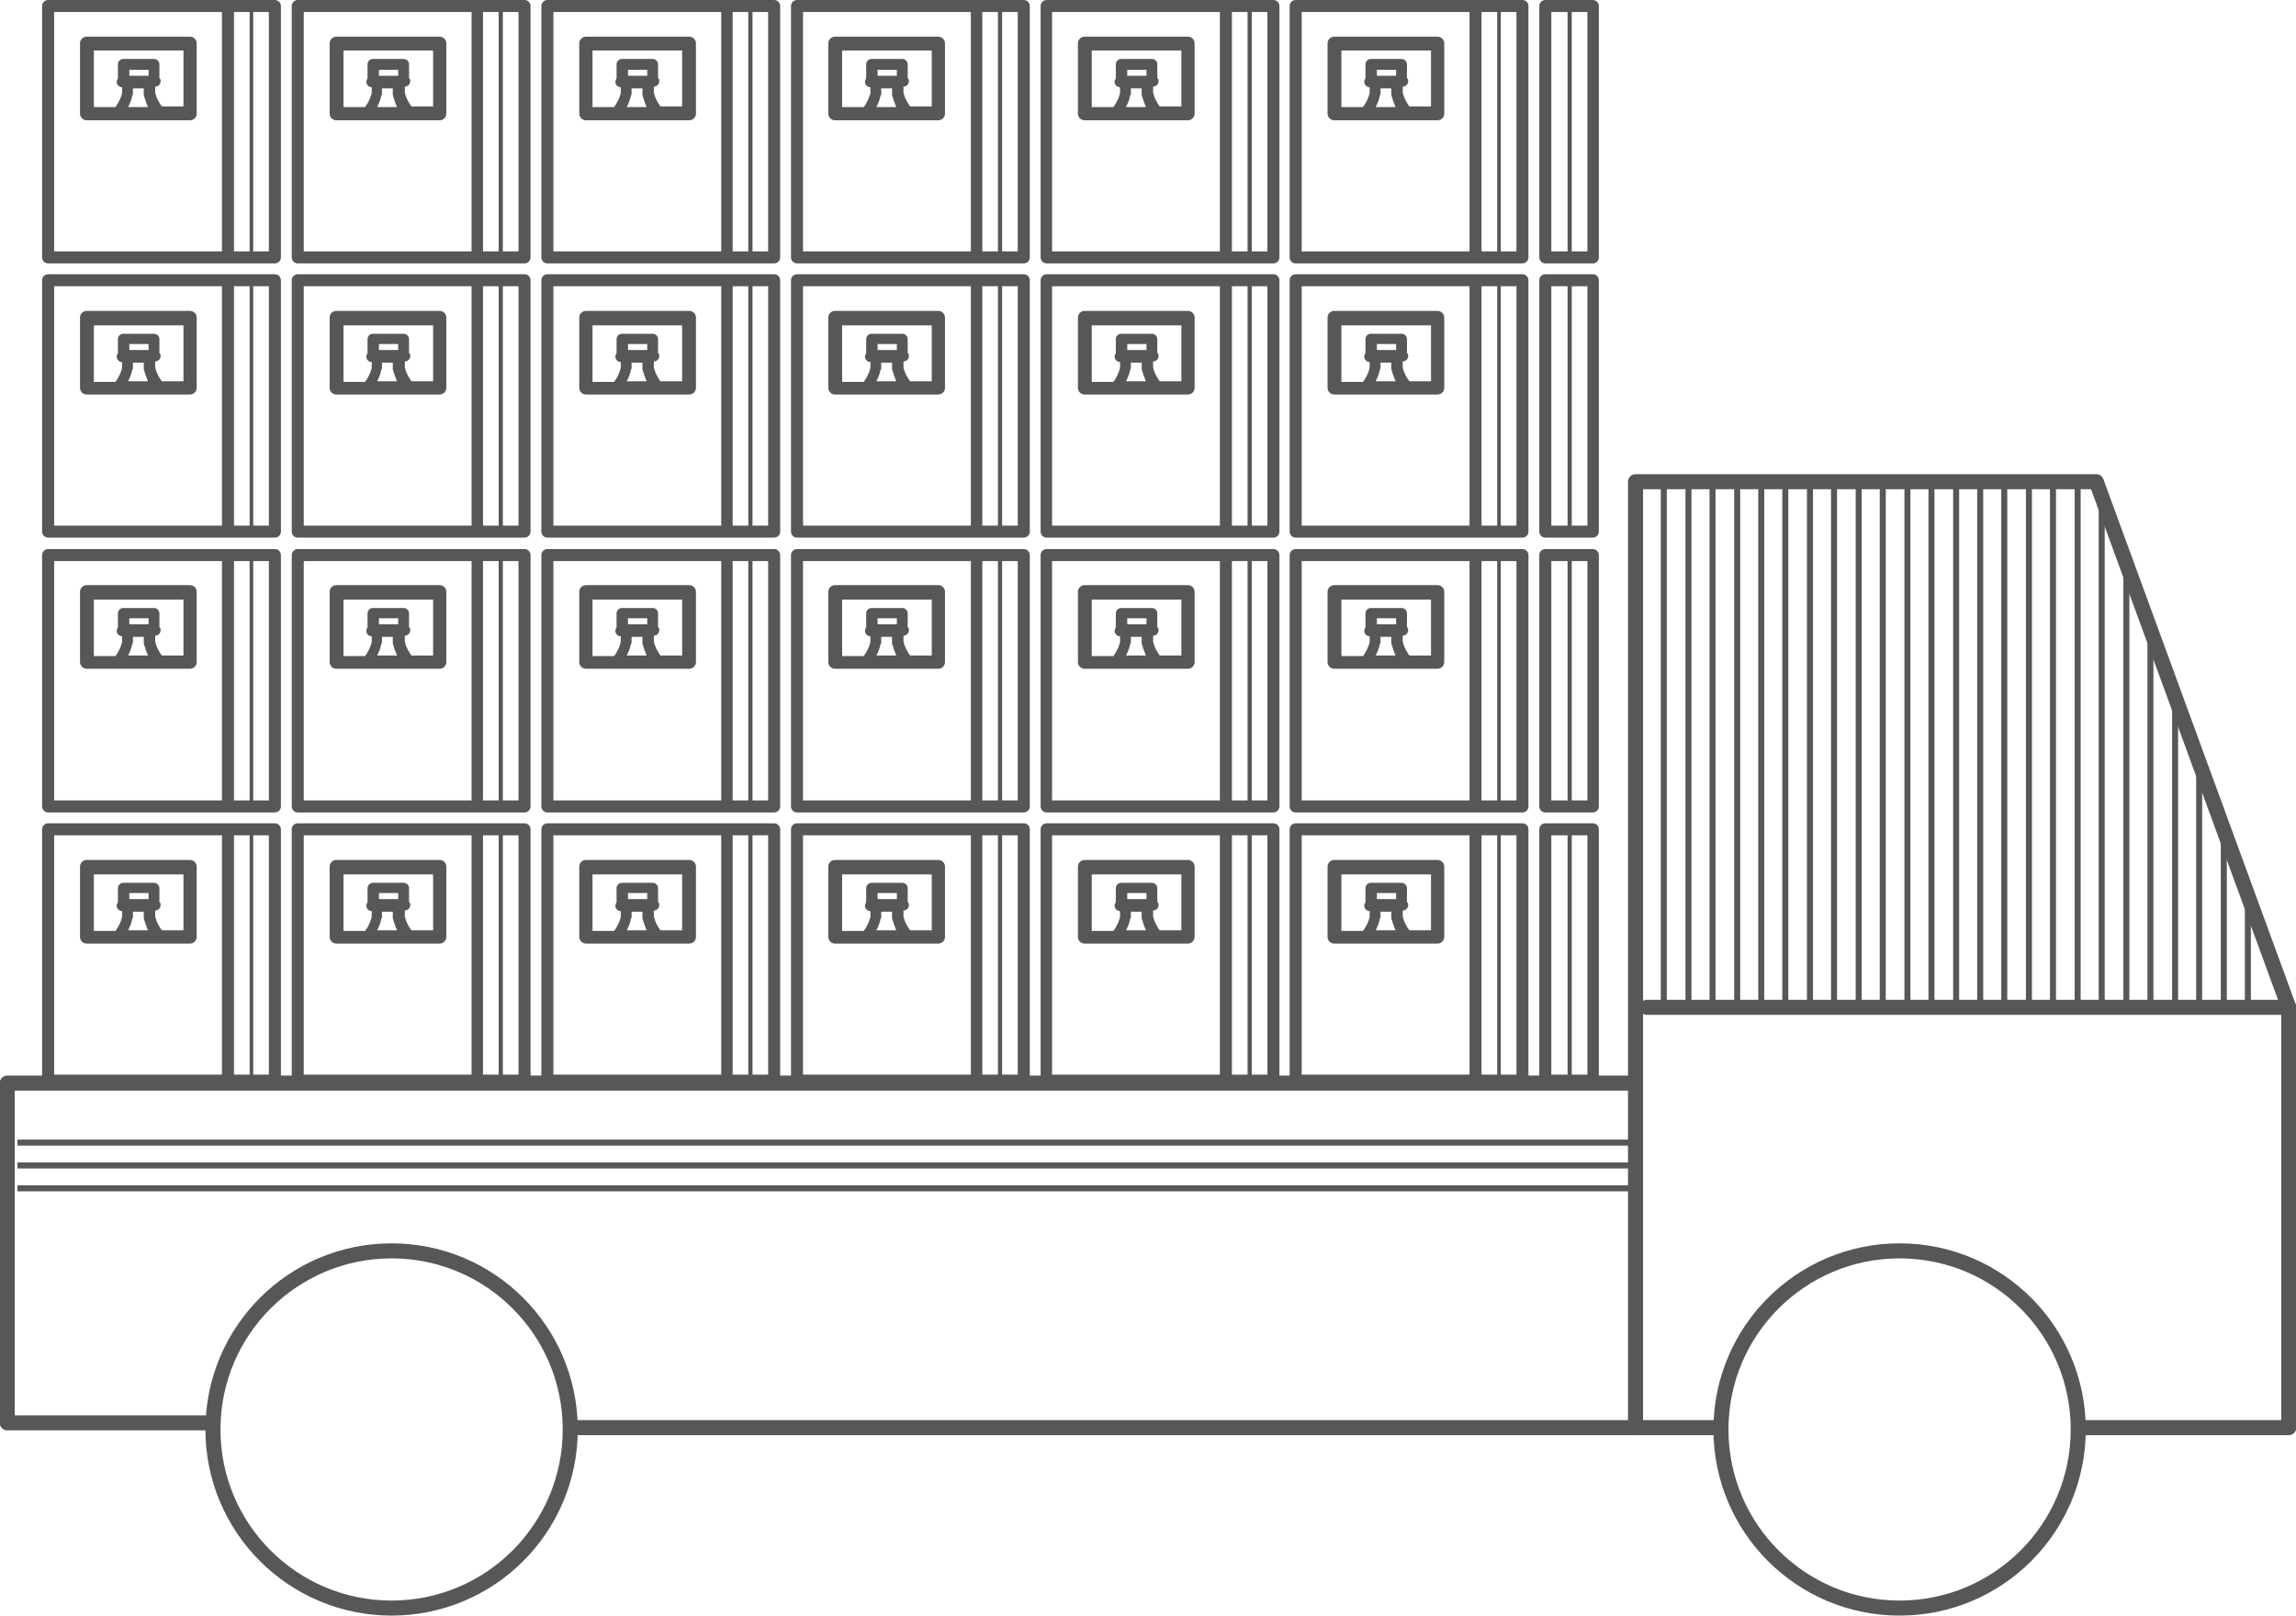 <svg xmlns="http://www.w3.org/2000/svg" id="Ebene_1" version="1.1" viewBox="0 0 381.7 268.7"><defs><style> .st0 { stroke-miterlimit: 10; } .st0, .st1 { fill: none; stroke: #575756; } .st1 { stroke-linecap: round; stroke-linejoin: round; stroke-width: 2.5px; } .st2 { fill: #575756; } </style></defs><path id="Pfad_32399" class="st2" d="M257.1,139.4"></path><path id="Pfad_32403" class="st2" d="M179.5,138.7"></path><path id="Pfad_32408" class="st2" d="M257,138.7"></path><line class="st0" x1="271.9" y1="190" x2="2.9" y2="190"></line><line class="st0" x1="271.9" y1="193.8" x2="2.9" y2="193.8"></line><line class="st0" x1="271.9" y1="197.6" x2="2.9" y2="197.6"></line><path class="st2" d="M264.8,136.9h-7.9c-.5,0-1,.4-1,1h0v41.8c0,.5.4,1,1,1h7.9c.5,0,1-.4,1-1h0v-41.8c0-.5-.4-1-1-1ZM260.6,178.7h-2.7v-39.8h2.7v39.8ZM263.9,178.7h-2.6v-39.8h2.6v39.8Z"></path><path id="Pfad_32404" class="st2" d="M245.2,138.7"></path><path id="Pfad_32452" class="st2" d="M239,143h-17.2c-.6,0-1.1.5-1.1,1.1,0,0,0,0,0,0v11.7c0,.6.5,1.1,1.1,1.1,0,0,0,0,0,0h17.2c.6,0,1.1-.5,1.1-1.1,0,0,0,0,0,0v-11.7c0-.6-.5-1.1-1.1-1.1,0,0,0,0,0,0ZM232.1,149.5h-3.2v-1h3.2v1ZM229.5,152.7s0,0,0-.1v-1h1.8v1s0,0,0,.1c.2.7.4,1.3.7,2h-3.3c.3-.6.6-1.3.7-2h0ZM237.9,154.7h-3.6c-.5-.7-.9-1.4-1.1-2.3v-1s0,0,0,0c.5,0,.9-.4.9-.9,0,0,0,0,0,0,0-.2,0-.4-.2-.5v-2.3c0-.5-.4-.9-.9-.9,0,0,0,0,0,0h-5.1c-.5,0-.9.4-.9.9,0,0,0,0,0,0v2.3c-.1.2-.2.4-.2.6,0,.5.4.9.9.9v1c-.2.8-.6,1.6-1.1,2.3h-3.6v-9.4h14.9v9.4h0Z"></path><path class="st2" d="M253.1,136.9s0,0,0,0h-37.7c-.5,0-1,.4-1,1h0v41.8c0,.5.4,1,1,1h37.7c.5,0,1-.4,1-1h0v-41.8c0-.5-.4-1-1-1ZM244.3,178.7h-27.9v-39.8h27.9v39.8ZM248.9,178.7h-2.6v-39.8h1.7s.9,0,.9,0v39.8ZM252.1,178.7h-2.6v-39.8h2.6v39.8Z"></path><path id="Pfad_324041" data-name="Pfad_32404" class="st2" d="M203.8,138.7"></path><path id="Pfad_324521" data-name="Pfad_32452" class="st2" d="M197.5,143h-17.2c-.6,0-1.1.5-1.1,1.1,0,0,0,0,0,0v11.7c0,.6.5,1.1,1.1,1.1,0,0,0,0,0,0h17.2c.6,0,1.1-.5,1.1-1.1,0,0,0,0,0,0v-11.7c0-.6-.5-1.1-1.1-1.1,0,0,0,0,0,0ZM190.6,149.5h-3.2v-1h3.2v1ZM188,152.7s0,0,0-.1v-1h1.8v1s0,0,0,.1c.2.7.4,1.3.7,2h-3.3c.3-.6.6-1.3.7-2h0ZM196.4,154.7h-3.6c-.5-.7-.9-1.4-1.1-2.3v-1s0,0,0,0c.5,0,.9-.4.9-.9,0,0,0,0,0,0,0-.2,0-.4-.2-.5v-2.3c0-.5-.4-.9-.9-.9,0,0,0,0,0,0h-5.1c-.5,0-.9.4-.9.9,0,0,0,0,0,0v2.3c-.1.2-.2.4-.2.6,0,.5.4.9.9.9v1c-.2.8-.6,1.6-1.1,2.3h-3.6v-9.4h14.9v9.4h0Z"></path><path class="st2" d="M211.7,136.9s0,0,0,0h-37.7c-.5,0-1,.4-1,1h0v41.8c0,.5.4,1,1,1h37.7c.5,0,1-.4,1-1h0v-41.8c0-.5-.4-1-1-1ZM202.8,178.7h-27.9v-39.8h27.9v39.8ZM207.4,178.7h-2.6v-39.8h1.7s.9,0,.9,0v39.8ZM210.7,178.7h-2.6v-39.8h2.6v39.8Z"></path><path id="Pfad_324042" data-name="Pfad_32404" class="st2" d="M162.3,138.7"></path><path id="Pfad_324522" data-name="Pfad_32452" class="st2" d="M156,143h-17.2c-.6,0-1.1.5-1.1,1.1,0,0,0,0,0,0v11.7c0,.6.5,1.1,1.1,1.1,0,0,0,0,0,0h17.2c.6,0,1.1-.5,1.1-1.1,0,0,0,0,0,0v-11.7c0-.6-.5-1.1-1.1-1.1,0,0,0,0,0,0ZM149.1,149.5h-3.2v-1h3.2v1ZM146.5,152.7s0,0,0-.1v-1h1.8v1s0,0,0,.1c.2.7.4,1.3.7,2h-3.3c.3-.6.6-1.3.7-2h0ZM154.9,154.7h-3.6c-.5-.7-.9-1.4-1.1-2.3v-1s0,0,0,0c.5,0,.9-.4.9-.9,0,0,0,0,0,0,0-.2,0-.4-.2-.5v-2.3c0-.5-.4-.9-.9-.9,0,0,0,0,0,0h-5.1c-.5,0-.9.4-.9.9,0,0,0,0,0,0v2.3c-.1.2-.2.4-.2.6,0,.5.4.9.9.9v1c-.2.8-.6,1.6-1.1,2.3h-3.6v-9.4h14.9v9.4h0Z"></path><path class="st2" d="M170.2,136.9s0,0,0,0h-37.7c-.5,0-1,.4-1,1h0v41.8c0,.5.4,1,1,1h37.7c.5,0,1-.4,1-1h0v-41.8c0-.5-.4-1-1-1ZM161.4,178.7h-27.9v-39.8h27.9v39.8ZM165.9,178.7h-2.6v-39.8h1.7s.9,0,.9,0v39.8ZM169.2,178.7h-2.6v-39.8h2.6v39.8Z"></path><path id="Pfad_324043" data-name="Pfad_32404" class="st2" d="M120.8,138.7"></path><path id="Pfad_324523" data-name="Pfad_32452" class="st2" d="M114.6,143h-17.2c-.6,0-1.1.5-1.1,1.1,0,0,0,0,0,0v11.7c0,.6.5,1.1,1.1,1.1,0,0,0,0,0,0h17.2c.6,0,1.1-.5,1.1-1.1,0,0,0,0,0,0v-11.7c0-.6-.5-1.1-1.1-1.1,0,0,0,0,0,0ZM107.6,149.5h-3.2v-1h3.2v1ZM105,152.7s0,0,0-.1v-1h1.8v1s0,0,0,.1c.2.7.4,1.3.7,2h-3.3c.3-.6.6-1.3.7-2h0ZM113.4,154.7h-3.6c-.5-.7-.9-1.4-1.1-2.3v-1s0,0,0,0c.5,0,.9-.4.9-.9,0,0,0,0,0,0,0-.2,0-.4-.2-.5v-2.3c0-.5-.4-.9-.9-.9,0,0,0,0,0,0h-5.1c-.5,0-.9.4-.9.9,0,0,0,0,0,0v2.3c-.1.2-.2.4-.2.6,0,.5.4.9.9.9v1c-.2.8-.6,1.6-1.1,2.3h-3.6v-9.4h14.9v9.4h0Z"></path><path class="st2" d="M128.7,136.9s0,0,0,0h-37.7c-.5,0-1,.4-1,1h0v41.8c0,.5.4,1,1,1h37.7c.5,0,1-.4,1-1h0v-41.8c0-.5-.4-1-1-1ZM119.9,178.7h-27.9v-39.8h27.9v39.8ZM124.4,178.7h-2.6v-39.8h1.7s.9,0,.9,0v39.8ZM127.7,178.7h-2.6v-39.8h2.6v39.8Z"></path><path id="Pfad_324044" data-name="Pfad_32404" class="st2" d="M79.3,138.7"></path><path id="Pfad_324524" data-name="Pfad_32452" class="st2" d="M73.1,143h-17.2c-.6,0-1.1.5-1.1,1.1,0,0,0,0,0,0v11.7c0,.6.5,1.1,1.1,1.1,0,0,0,0,0,0h17.2c.6,0,1.1-.5,1.1-1.1,0,0,0,0,0,0v-11.7c0-.6-.5-1.1-1.1-1.1,0,0,0,0,0,0ZM66.2,149.5h-3.2v-1h3.2v1ZM63.5,152.7s0,0,0-.1v-1h1.8v1s0,0,0,.1c.2.7.4,1.3.7,2h-3.3c.3-.6.6-1.3.7-2h0ZM72,154.7h-3.6c-.5-.7-.9-1.4-1.1-2.3v-1s0,0,0,0c.5,0,.9-.4.9-.9,0,0,0,0,0,0,0-.2,0-.4-.2-.5v-2.3c0-.5-.4-.9-.9-.9,0,0,0,0,0,0h-5.1c-.5,0-.9.4-.9.9,0,0,0,0,0,0v2.3c-.1.2-.2.4-.2.6,0,.5.4.9.9.9v1c-.2.8-.6,1.6-1.1,2.3h-3.6v-9.4h14.9v9.4h0Z"></path><path class="st2" d="M87.2,136.9s0,0,0,0h-37.7c-.5,0-1,.4-1,1h0v41.8c0,.5.4,1,1,1h37.7c.5,0,1-.4,1-1h0v-41.8c0-.5-.4-1-1-1ZM78.4,178.7h-27.9v-39.8h27.9v39.8ZM82.9,178.7h-2.6v-39.8h1.7s.9,0,.9,0v39.8ZM86.2,178.7h-2.6v-39.8h2.6v39.8Z"></path><path id="Pfad_324045" data-name="Pfad_32404" class="st2" d="M37.8,138.7"></path><path id="Pfad_324525" data-name="Pfad_32452" class="st2" d="M31.6,143H14.4c-.6,0-1.1.5-1.1,1.1,0,0,0,0,0,0v11.7c0,.6.5,1.1,1.1,1.1,0,0,0,0,0,0h17.2c.6,0,1.1-.5,1.1-1.1,0,0,0,0,0,0v-11.7c0-.6-.5-1.1-1.1-1.1,0,0,0,0,0,0ZM24.7,149.5h-3.2v-1h3.2v1ZM22.1,152.7s0,0,0-.1v-1h1.8v1s0,0,0,.1c.2.7.4,1.3.7,2h-3.3c.3-.6.6-1.3.7-2h0ZM30.5,154.7h-3.6c-.5-.7-.9-1.4-1.1-2.3v-1s0,0,0,0c.5,0,.9-.4.9-.9,0,0,0,0,0,0,0-.2,0-.4-.2-.5v-2.3c0-.5-.4-.9-.9-.9,0,0,0,0,0,0h-5.1c-.5,0-.9.4-.9.9,0,0,0,0,0,0v2.3c-.1.2-.2.4-.2.6,0,.5.4.9.9.9v1c-.2.8-.6,1.6-1.1,2.3h-3.6v-9.4h14.9v9.4h0Z"></path><path class="st2" d="M45.7,136.9s0,0,0,0H8c-.5,0-1,.4-1,1h0v41.8c0,.5.4,1,1,1h37.7c.5,0,1-.4,1-1h0v-41.8c0-.5-.4-1-1-1ZM36.9,178.7H9v-39.8h27.9v39.8ZM41.5,178.7h-2.6v-39.8h1.7s.9,0,.9,0v39.8ZM44.7,178.7h-2.6v-39.8h2.6v39.8Z"></path><path id="Pfad_323991" data-name="Pfad_32399" class="st2" d="M257.1,93.8"></path><path id="Pfad_324031" data-name="Pfad_32403" class="st2" d="M179.5,93.1"></path><path id="Pfad_324081" data-name="Pfad_32408" class="st2" d="M257,93.1"></path><path class="st2" d="M264.8,91.3h-7.9c-.5,0-1,.4-1,1h0v41.8c0,.5.4,1,1,1h7.9c.5,0,1-.4,1-1h0v-41.8c0-.5-.4-1-1-1ZM260.6,133.1h-2.7v-39.8h2.7v39.8ZM263.9,133.1h-2.6v-39.8h2.6v39.8Z"></path><path id="Pfad_324046" data-name="Pfad_32404" class="st2" d="M245.2,93.1"></path><path id="Pfad_324526" data-name="Pfad_32452" class="st2" d="M239,97.3h-17.2c-.6,0-1.1.5-1.1,1.1,0,0,0,0,0,0v11.7c0,.6.5,1.1,1.1,1.1,0,0,0,0,0,0h17.2c.6,0,1.1-.5,1.1-1.1,0,0,0,0,0,0v-11.7c0-.6-.5-1.1-1.1-1.1,0,0,0,0,0,0ZM232.1,103.8h-3.2v-1h3.2v1ZM229.5,107s0,0,0-.1v-1h1.8v1s0,0,0,.1c.2.7.4,1.3.7,2h-3.3c.3-.6.6-1.3.7-2h0ZM237.9,109h-3.6c-.5-.7-.9-1.4-1.1-2.3v-1s0,0,0,0c.5,0,.9-.4.9-.9,0,0,0,0,0,0,0-.2,0-.4-.2-.5v-2.3c0-.5-.4-.9-.9-.9,0,0,0,0,0,0h-5.1c-.5,0-.9.4-.9.9,0,0,0,0,0,0v2.3c-.1.2-.2.4-.2.6,0,.5.4.9.9.9v1c-.2.8-.6,1.6-1.1,2.3h-3.6v-9.4h14.9v9.4h0Z"></path><path class="st2" d="M253.1,91.3s0,0,0,0h-37.7c-.5,0-1,.4-1,1h0v41.8c0,.5.4,1,1,1h37.7c.5,0,1-.4,1-1h0v-41.8c0-.5-.4-1-1-1ZM244.3,133.1h-27.9v-39.8h27.9v39.8ZM248.9,133.1h-2.6v-39.8h1.7s.9,0,.9,0v39.8ZM252.1,133.1h-2.6v-39.8h2.6v39.8Z"></path><path id="Pfad_324047" data-name="Pfad_32404" class="st2" d="M203.8,93.1"></path><path id="Pfad_324527" data-name="Pfad_32452" class="st2" d="M197.5,97.3h-17.2c-.6,0-1.1.5-1.1,1.1,0,0,0,0,0,0v11.7c0,.6.5,1.1,1.1,1.1,0,0,0,0,0,0h17.2c.6,0,1.1-.5,1.1-1.1,0,0,0,0,0,0v-11.7c0-.6-.5-1.1-1.1-1.1,0,0,0,0,0,0ZM190.6,103.8h-3.2v-1h3.2v1ZM188,107s0,0,0-.1v-1h1.8v1s0,0,0,.1c.2.7.4,1.3.7,2h-3.3c.3-.6.6-1.3.7-2h0ZM196.4,109h-3.6c-.5-.7-.9-1.4-1.1-2.3v-1s0,0,0,0c.5,0,.9-.4.9-.9,0,0,0,0,0,0,0-.2,0-.4-.2-.5v-2.3c0-.5-.4-.9-.9-.9,0,0,0,0,0,0h-5.1c-.5,0-.9.4-.9.9,0,0,0,0,0,0v2.3c-.1.2-.2.4-.2.6,0,.5.4.9.9.9v1c-.2.8-.6,1.6-1.1,2.3h-3.6v-9.4h14.9v9.4h0Z"></path><path class="st2" d="M211.7,91.3s0,0,0,0h-37.7c-.5,0-1,.4-1,1h0v41.8c0,.5.4,1,1,1h37.7c.5,0,1-.4,1-1h0v-41.8c0-.5-.4-1-1-1ZM202.8,133.1h-27.9v-39.8h27.9v39.8ZM207.4,133.1h-2.6v-39.8h1.7s.9,0,.9,0v39.8ZM210.7,133.1h-2.6v-39.8h2.6v39.8Z"></path><path id="Pfad_324048" data-name="Pfad_32404" class="st2" d="M162.3,93.1"></path><path id="Pfad_324528" data-name="Pfad_32452" class="st2" d="M156,97.3h-17.2c-.6,0-1.1.5-1.1,1.1,0,0,0,0,0,0v11.7c0,.6.5,1.1,1.1,1.1,0,0,0,0,0,0h17.2c.6,0,1.1-.5,1.1-1.1,0,0,0,0,0,0v-11.7c0-.6-.5-1.1-1.1-1.1,0,0,0,0,0,0ZM149.1,103.8h-3.2v-1h3.2v1ZM146.5,107s0,0,0-.1v-1h1.8v1s0,0,0,.1c.2.7.4,1.3.7,2h-3.3c.3-.6.6-1.3.7-2h0ZM154.9,109h-3.6c-.5-.7-.9-1.4-1.1-2.3v-1s0,0,0,0c.5,0,.9-.4.9-.9,0,0,0,0,0,0,0-.2,0-.4-.2-.5v-2.3c0-.5-.4-.9-.9-.9,0,0,0,0,0,0h-5.1c-.5,0-.9.4-.9.9,0,0,0,0,0,0v2.3c-.1.2-.2.4-.2.6,0,.5.4.9.9.9v1c-.2.8-.6,1.6-1.1,2.3h-3.6v-9.4h14.9v9.4h0Z"></path><path class="st2" d="M170.2,91.3s0,0,0,0h-37.7c-.5,0-1,.4-1,1h0v41.8c0,.5.4,1,1,1h37.7c.5,0,1-.4,1-1h0v-41.8c0-.5-.4-1-1-1ZM161.4,133.1h-27.9v-39.8h27.9v39.8ZM165.9,133.1h-2.6v-39.8h1.7s.9,0,.9,0v39.8ZM169.2,133.1h-2.6v-39.8h2.6v39.8Z"></path><path id="Pfad_324049" data-name="Pfad_32404" class="st2" d="M120.8,93.1"></path><path id="Pfad_324529" data-name="Pfad_32452" class="st2" d="M114.6,97.3h-17.2c-.6,0-1.1.5-1.1,1.1,0,0,0,0,0,0v11.7c0,.6.5,1.1,1.1,1.1,0,0,0,0,0,0h17.2c.6,0,1.1-.5,1.1-1.1,0,0,0,0,0,0v-11.7c0-.6-.5-1.1-1.1-1.1,0,0,0,0,0,0ZM107.6,103.8h-3.2v-1h3.2v1ZM105,107s0,0,0-.1v-1h1.8v1s0,0,0,.1c.2.7.4,1.3.7,2h-3.3c.3-.6.6-1.3.7-2h0ZM113.4,109h-3.6c-.5-.7-.9-1.4-1.1-2.3v-1s0,0,0,0c.5,0,.9-.4.9-.9,0,0,0,0,0,0,0-.2,0-.4-.2-.5v-2.3c0-.5-.4-.9-.9-.9,0,0,0,0,0,0h-5.1c-.5,0-.9.4-.9.9,0,0,0,0,0,0v2.3c-.1.2-.2.4-.2.6,0,.5.4.9.9.9v1c-.2.8-.6,1.6-1.1,2.3h-3.6v-9.4h14.9v9.4h0Z"></path><path class="st2" d="M128.7,91.3s0,0,0,0h-37.7c-.5,0-1,.4-1,1h0v41.8c0,.5.4,1,1,1h37.7c.5,0,1-.4,1-1h0v-41.8c0-.5-.4-1-1-1ZM119.9,133.1h-27.9v-39.8h27.9v39.8ZM124.4,133.1h-2.6v-39.8h1.7s.9,0,.9,0v39.8ZM127.7,133.1h-2.6v-39.8h2.6v39.8Z"></path><path id="Pfad_3240410" data-name="Pfad_32404" class="st2" d="M79.3,93.1"></path><path id="Pfad_3245210" data-name="Pfad_32452" class="st2" d="M73.1,97.3h-17.2c-.6,0-1.1.5-1.1,1.1,0,0,0,0,0,0v11.7c0,.6.5,1.1,1.1,1.1,0,0,0,0,0,0h17.2c.6,0,1.1-.5,1.1-1.1,0,0,0,0,0,0v-11.7c0-.6-.5-1.1-1.1-1.1,0,0,0,0,0,0ZM66.2,103.8h-3.2v-1h3.2v1ZM63.5,107s0,0,0-.1v-1h1.8v1s0,0,0,.1c.2.7.4,1.3.7,2h-3.3c.3-.6.6-1.3.7-2h0ZM72,109h-3.6c-.5-.7-.9-1.4-1.1-2.3v-1s0,0,0,0c.5,0,.9-.4.9-.9,0,0,0,0,0,0,0-.2,0-.4-.2-.5v-2.3c0-.5-.4-.9-.9-.9,0,0,0,0,0,0h-5.1c-.5,0-.9.4-.9.9,0,0,0,0,0,0v2.3c-.1.2-.2.4-.2.6,0,.5.4.9.9.9v1c-.2.8-.6,1.6-1.1,2.3h-3.6v-9.4h14.9v9.4h0Z"></path><path class="st2" d="M87.2,91.3s0,0,0,0h-37.7c-.5,0-1,.4-1,1h0v41.8c0,.5.4,1,1,1h37.7c.5,0,1-.4,1-1h0v-41.8c0-.5-.4-1-1-1ZM78.4,133.1h-27.9v-39.8h27.9v39.8ZM82.9,133.1h-2.6v-39.8h1.7s.9,0,.9,0v39.8ZM86.2,133.1h-2.6v-39.8h2.6v39.8Z"></path><path id="Pfad_3240411" data-name="Pfad_32404" class="st2" d="M37.8,93.1"></path><path id="Pfad_3245211" data-name="Pfad_32452" class="st2" d="M31.6,97.3H14.4c-.6,0-1.1.5-1.1,1.1,0,0,0,0,0,0v11.7c0,.6.5,1.1,1.1,1.1,0,0,0,0,0,0h17.2c.6,0,1.1-.5,1.1-1.1,0,0,0,0,0,0v-11.7c0-.6-.5-1.1-1.1-1.1,0,0,0,0,0,0ZM24.7,103.8h-3.2v-1h3.2v1ZM22.1,107s0,0,0-.1v-1h1.8v1s0,0,0,.1c.2.7.4,1.3.7,2h-3.3c.3-.6.6-1.3.7-2h0ZM30.5,109h-3.6c-.5-.7-.9-1.4-1.1-2.3v-1s0,0,0,0c.5,0,.9-.4.9-.9,0,0,0,0,0,0,0-.2,0-.4-.2-.5v-2.3c0-.5-.4-.9-.9-.9,0,0,0,0,0,0h-5.1c-.5,0-.9.4-.9.9,0,0,0,0,0,0v2.3c-.1.2-.2.4-.2.6,0,.5.4.9.9.9v1c-.2.8-.6,1.6-1.1,2.3h-3.6v-9.4h14.9v9.4h0Z"></path><path class="st2" d="M45.7,91.3s0,0,0,0H8c-.5,0-1,.4-1,1h0v41.8c0,.5.4,1,1,1h37.7c.5,0,1-.4,1-1h0v-41.8c0-.5-.4-1-1-1ZM36.9,133.1H9v-39.8h27.9v39.8ZM41.5,133.1h-2.6v-39.8h1.7s.9,0,.9,0v39.8ZM44.7,133.1h-2.6v-39.8h2.6v39.8Z"></path><path id="Pfad_323992" data-name="Pfad_32399" class="st2" d="M257.1,48.2"></path><path id="Pfad_324032" data-name="Pfad_32403" class="st2" d="M179.5,47.5"></path><path id="Pfad_324082" data-name="Pfad_32408" class="st2" d="M257,47.5"></path><path class="st2" d="M264.8,45.6h-7.9c-.5,0-1,.4-1,1h0v41.8c0,.5.4,1,1,1h7.9c.5,0,1-.4,1-1h0v-41.8c0-.5-.4-1-1-1ZM260.6,87.4h-2.7v-39.8h2.7v39.8ZM263.9,87.4h-2.6v-39.8h2.6v39.8Z"></path><path id="Pfad_3240412" data-name="Pfad_32404" class="st2" d="M245.2,47.5"></path><path id="Pfad_3245212" data-name="Pfad_32452" class="st2" d="M239,51.7h-17.2c-.6,0-1.1.5-1.1,1.1,0,0,0,0,0,0v11.7c0,.6.5,1.1,1.1,1.1,0,0,0,0,0,0h17.2c.6,0,1.1-.5,1.1-1.1,0,0,0,0,0,0v-11.7c0-.6-.5-1.1-1.1-1.1,0,0,0,0,0,0ZM232.1,58.2h-3.2v-1h3.2v1ZM229.5,61.4s0,0,0-.1v-1h1.8v1s0,0,0,.1c.2.7.4,1.3.7,2h-3.3c.3-.6.6-1.3.7-2h0ZM237.9,63.4h-3.6c-.5-.7-.9-1.4-1.1-2.3v-1s0,0,0,0c.5,0,.9-.4.9-.9,0,0,0,0,0,0,0-.2,0-.4-.2-.5v-2.3c0-.5-.4-.9-.9-.9,0,0,0,0,0,0h-5.1c-.5,0-.9.4-.9.9,0,0,0,0,0,0v2.3c-.1.2-.2.4-.2.6,0,.5.4.9.9.9v1c-.2.8-.6,1.6-1.1,2.3h-3.6v-9.4h14.9v9.4h0Z"></path><path class="st2" d="M253.1,45.6s0,0,0,0h-37.7c-.5,0-1,.4-1,1h0v41.8c0,.5.4,1,1,1h37.7c.5,0,1-.4,1-1h0v-41.8c0-.5-.4-1-1-1ZM244.3,87.4h-27.9v-39.8h27.9v39.8ZM248.9,87.4h-2.6v-39.8h1.7s.9,0,.9,0v39.8ZM252.1,87.4h-2.6v-39.8h2.6v39.8Z"></path><path id="Pfad_3240413" data-name="Pfad_32404" class="st2" d="M203.8,47.5"></path><path id="Pfad_3245213" data-name="Pfad_32452" class="st2" d="M197.5,51.7h-17.2c-.6,0-1.1.5-1.1,1.1,0,0,0,0,0,0v11.7c0,.6.5,1.1,1.1,1.1,0,0,0,0,0,0h17.2c.6,0,1.1-.5,1.1-1.1,0,0,0,0,0,0v-11.7c0-.6-.5-1.1-1.1-1.1,0,0,0,0,0,0ZM190.6,58.2h-3.2v-1h3.2v1ZM188,61.4s0,0,0-.1v-1h1.8v1s0,0,0,.1c.2.7.4,1.3.7,2h-3.3c.3-.6.6-1.3.7-2h0ZM196.4,63.4h-3.6c-.5-.7-.9-1.4-1.1-2.3v-1s0,0,0,0c.5,0,.9-.4.9-.9,0,0,0,0,0,0,0-.2,0-.4-.2-.5v-2.3c0-.5-.4-.9-.9-.9,0,0,0,0,0,0h-5.1c-.5,0-.9.4-.9.9,0,0,0,0,0,0v2.3c-.1.2-.2.4-.2.6,0,.5.4.9.9.9v1c-.2.8-.6,1.6-1.1,2.3h-3.6v-9.4h14.9v9.4h0Z"></path><path class="st2" d="M211.7,45.6s0,0,0,0h-37.7c-.5,0-1,.4-1,1h0v41.8c0,.5.4,1,1,1h37.7c.5,0,1-.4,1-1h0v-41.8c0-.5-.4-1-1-1ZM202.8,87.4h-27.9v-39.8h27.9v39.8ZM207.4,87.4h-2.6v-39.8h1.7s.9,0,.9,0v39.8ZM210.7,87.4h-2.6v-39.8h2.6v39.8Z"></path><path id="Pfad_3240414" data-name="Pfad_32404" class="st2" d="M162.3,47.5"></path><path id="Pfad_3245214" data-name="Pfad_32452" class="st2" d="M156,51.7h-17.2c-.6,0-1.1.5-1.1,1.1,0,0,0,0,0,0v11.7c0,.6.5,1.1,1.1,1.1,0,0,0,0,0,0h17.2c.6,0,1.1-.5,1.1-1.1,0,0,0,0,0,0v-11.7c0-.6-.5-1.1-1.1-1.1,0,0,0,0,0,0ZM149.1,58.2h-3.2v-1h3.2v1ZM146.5,61.4s0,0,0-.1v-1h1.8v1s0,0,0,.1c.2.7.4,1.3.7,2h-3.3c.3-.6.6-1.3.7-2h0ZM154.9,63.4h-3.6c-.5-.7-.9-1.4-1.1-2.3v-1s0,0,0,0c.5,0,.9-.4.9-.9,0,0,0,0,0,0,0-.2,0-.4-.2-.5v-2.3c0-.5-.4-.9-.9-.9,0,0,0,0,0,0h-5.1c-.5,0-.9.4-.9.9,0,0,0,0,0,0v2.3c-.1.2-.2.4-.2.6,0,.5.4.9.9.9v1c-.2.8-.6,1.6-1.1,2.3h-3.6v-9.4h14.9v9.4h0Z"></path><path class="st2" d="M170.2,45.6s0,0,0,0h-37.7c-.5,0-1,.4-1,1h0v41.8c0,.5.4,1,1,1h37.7c.5,0,1-.4,1-1h0v-41.8c0-.5-.4-1-1-1ZM161.4,87.4h-27.9v-39.8h27.9v39.8ZM165.9,87.4h-2.6v-39.8h1.7s.9,0,.9,0v39.8ZM169.2,87.4h-2.6v-39.8h2.6v39.8Z"></path><path id="Pfad_3240415" data-name="Pfad_32404" class="st2" d="M120.8,47.5"></path><path id="Pfad_3245215" data-name="Pfad_32452" class="st2" d="M114.6,51.7h-17.2c-.6,0-1.1.5-1.1,1.1,0,0,0,0,0,0v11.7c0,.6.5,1.1,1.1,1.1,0,0,0,0,0,0h17.2c.6,0,1.1-.5,1.1-1.1,0,0,0,0,0,0v-11.7c0-.6-.5-1.1-1.1-1.1,0,0,0,0,0,0ZM107.6,58.2h-3.2v-1h3.2v1ZM105,61.4s0,0,0-.1v-1h1.8v1s0,0,0,.1c.2.7.4,1.3.7,2h-3.3c.3-.6.6-1.3.7-2h0ZM113.4,63.4h-3.6c-.5-.7-.9-1.4-1.1-2.3v-1s0,0,0,0c.5,0,.9-.4.9-.9,0,0,0,0,0,0,0-.2,0-.4-.2-.5v-2.3c0-.5-.4-.9-.9-.9,0,0,0,0,0,0h-5.1c-.5,0-.9.4-.9.9,0,0,0,0,0,0v2.3c-.1.2-.2.4-.2.6,0,.5.4.9.9.9v1c-.2.8-.6,1.6-1.1,2.3h-3.6v-9.4h14.9v9.4h0Z"></path><path class="st2" d="M128.7,45.6s0,0,0,0h-37.7c-.5,0-1,.4-1,1h0v41.8c0,.5.4,1,1,1h37.7c.5,0,1-.4,1-1h0v-41.8c0-.5-.4-1-1-1ZM119.9,87.4h-27.9v-39.8h27.9v39.8ZM124.4,87.4h-2.6v-39.8h1.7s.9,0,.9,0v39.8ZM127.7,87.4h-2.6v-39.8h2.6v39.8Z"></path><path id="Pfad_3240416" data-name="Pfad_32404" class="st2" d="M79.3,47.5"></path><path id="Pfad_3245216" data-name="Pfad_32452" class="st2" d="M73.1,51.7h-17.2c-.6,0-1.1.5-1.1,1.1,0,0,0,0,0,0v11.7c0,.6.5,1.1,1.1,1.1,0,0,0,0,0,0h17.2c.6,0,1.1-.5,1.1-1.1,0,0,0,0,0,0v-11.7c0-.6-.5-1.1-1.1-1.1,0,0,0,0,0,0ZM66.2,58.2h-3.2v-1h3.2v1ZM63.5,61.4s0,0,0-.1v-1h1.8v1s0,0,0,.1c.2.7.4,1.3.7,2h-3.3c.3-.6.6-1.3.7-2h0ZM72,63.4h-3.6c-.5-.7-.9-1.4-1.1-2.3v-1s0,0,0,0c.5,0,.9-.4.9-.9,0,0,0,0,0,0,0-.2,0-.4-.2-.5v-2.3c0-.5-.4-.9-.9-.9,0,0,0,0,0,0h-5.1c-.5,0-.9.4-.9.9,0,0,0,0,0,0v2.3c-.1.2-.2.4-.2.6,0,.5.4.9.9.9v1c-.2.8-.6,1.6-1.1,2.3h-3.6v-9.4h14.9v9.4h0Z"></path><path class="st2" d="M87.2,45.6s0,0,0,0h-37.7c-.5,0-1,.4-1,1h0v41.8c0,.5.4,1,1,1h37.7c.5,0,1-.4,1-1h0v-41.8c0-.5-.4-1-1-1ZM78.4,87.4h-27.9v-39.8h27.9v39.8ZM82.9,87.4h-2.6v-39.8h1.7s.9,0,.9,0v39.8ZM86.2,87.4h-2.6v-39.8h2.6v39.8Z"></path><path id="Pfad_3240417" data-name="Pfad_32404" class="st2" d="M37.8,47.5"></path><path id="Pfad_3245217" data-name="Pfad_32452" class="st2" d="M31.6,51.7H14.4c-.6,0-1.1.5-1.1,1.1,0,0,0,0,0,0v11.7c0,.6.5,1.1,1.1,1.1,0,0,0,0,0,0h17.2c.6,0,1.1-.5,1.1-1.1,0,0,0,0,0,0v-11.7c0-.6-.5-1.1-1.1-1.1,0,0,0,0,0,0ZM24.7,58.2h-3.2v-1h3.2v1ZM22.1,61.4s0,0,0-.1v-1h1.8v1s0,0,0,.1c.2.7.4,1.3.7,2h-3.3c.3-.6.6-1.3.7-2h0ZM30.5,63.4h-3.6c-.5-.7-.9-1.4-1.1-2.3v-1s0,0,0,0c.5,0,.9-.4.9-.9,0,0,0,0,0,0,0-.2,0-.4-.2-.5v-2.3c0-.5-.4-.9-.9-.9,0,0,0,0,0,0h-5.1c-.5,0-.9.4-.9.9,0,0,0,0,0,0v2.3c-.1.2-.2.4-.2.6,0,.5.4.9.9.9v1c-.2.8-.6,1.6-1.1,2.3h-3.6v-9.4h14.9v9.4h0Z"></path><path class="st2" d="M45.7,45.6s0,0,0,0H8c-.5,0-1,.4-1,1h0v41.8c0,.5.4,1,1,1h37.7c.5,0,1-.4,1-1h0v-41.8c0-.5-.4-1-1-1ZM36.9,87.4H9v-39.8h27.9v39.8ZM41.5,87.4h-2.6v-39.8h1.7s.9,0,.9,0v39.8ZM44.7,87.4h-2.6v-39.8h2.6v39.8Z"></path><path id="Pfad_323993" data-name="Pfad_32399" class="st2" d="M257.1,2.5"></path><path id="Pfad_324033" data-name="Pfad_32403" class="st2" d="M179.5,1.8"></path><path id="Pfad_324083" data-name="Pfad_32408" class="st2" d="M257,1.8"></path><path class="st2" d="M264.8,0h-7.9c-.5,0-1,.4-1,1h0v41.8c0,.5.4,1,1,1h7.9c.5,0,1-.4,1-1h0V1c0-.5-.4-1-1-1ZM260.6,41.8h-2.7V2h2.7v39.8ZM263.9,41.8h-2.6V2h2.6v39.8Z"></path><path id="Pfad_3240418" data-name="Pfad_32404" class="st2" d="M245.2,1.8"></path><path id="Pfad_3245218" data-name="Pfad_32452" class="st2" d="M239,6.1h-17.2c-.6,0-1.1.5-1.1,1.1,0,0,0,0,0,0v11.7c0,.6.5,1.1,1.1,1.1,0,0,0,0,0,0h17.2c.6,0,1.1-.5,1.1-1.1,0,0,0,0,0,0V7.2c0-.6-.5-1.1-1.1-1.1,0,0,0,0,0,0ZM232.1,12.6h-3.2v-1h3.2v1ZM229.5,15.8s0,0,0-.1v-1h1.8v1s0,0,0,.1c.2.7.4,1.3.7,2h-3.3c.3-.6.6-1.3.7-2h0ZM237.9,17.7h-3.6c-.5-.7-.9-1.4-1.1-2.3v-1s0,0,0,0c.5,0,.9-.4.9-.9,0,0,0,0,0,0,0-.2,0-.4-.2-.5v-2.3c0-.5-.4-.9-.9-.9,0,0,0,0,0,0h-5.1c-.5,0-.9.4-.9.9,0,0,0,0,0,0v2.3c-.1.2-.2.4-.2.6,0,.5.4.9.9.9v1c-.2.8-.6,1.6-1.1,2.3h-3.6v-9.4h14.9v9.4h0Z"></path><path class="st2" d="M253.1,0s0,0,0,0h-37.7c-.5,0-1,.4-1,1h0v41.8c0,.5.4,1,1,1h37.7c.5,0,1-.4,1-1h0V1c0-.5-.4-1-1-1ZM244.3,41.8h-27.9V2h27.9v39.8ZM248.9,41.8h-2.6V2h1.7s.9,0,.9,0v39.8ZM252.1,41.8h-2.6V2h2.6v39.8Z"></path><path id="Pfad_3240419" data-name="Pfad_32404" class="st2" d="M203.8,1.8"></path><path id="Pfad_3245219" data-name="Pfad_32452" class="st2" d="M197.5,6.1h-17.2c-.6,0-1.1.5-1.1,1.1,0,0,0,0,0,0v11.7c0,.6.5,1.1,1.1,1.1,0,0,0,0,0,0h17.2c.6,0,1.1-.5,1.1-1.1,0,0,0,0,0,0V7.2c0-.6-.5-1.1-1.1-1.1,0,0,0,0,0,0ZM190.6,12.6h-3.2v-1h3.2v1ZM188,15.8s0,0,0-.1v-1h1.8v1s0,0,0,.1c.2.7.4,1.3.7,2h-3.3c.3-.6.6-1.3.7-2h0ZM196.4,17.7h-3.6c-.5-.7-.9-1.4-1.1-2.3v-1s0,0,0,0c.5,0,.9-.4.9-.9,0,0,0,0,0,0,0-.2,0-.4-.2-.5v-2.3c0-.5-.4-.9-.9-.9,0,0,0,0,0,0h-5.1c-.5,0-.9.4-.9.9,0,0,0,0,0,0v2.3c-.1.2-.2.4-.2.6,0,.5.4.9.9.9v1c-.2.8-.6,1.6-1.1,2.3h-3.6v-9.4h14.9v9.4h0Z"></path><path class="st2" d="M211.7,0s0,0,0,0h-37.7c-.5,0-1,.4-1,1h0v41.8c0,.5.4,1,1,1h37.7c.5,0,1-.4,1-1h0V1c0-.5-.4-1-1-1ZM202.8,41.8h-27.9V2h27.9v39.8ZM207.4,41.8h-2.6V2h1.7s.9,0,.9,0v39.8ZM210.7,41.8h-2.6V2h2.6v39.8Z"></path><path id="Pfad_3240420" data-name="Pfad_32404" class="st2" d="M162.3,1.8"></path><path id="Pfad_3245220" data-name="Pfad_32452" class="st2" d="M156,6.1h-17.2c-.6,0-1.1.5-1.1,1.1,0,0,0,0,0,0v11.7c0,.6.5,1.1,1.1,1.1,0,0,0,0,0,0h17.2c.6,0,1.1-.5,1.1-1.1,0,0,0,0,0,0V7.2c0-.6-.5-1.1-1.1-1.1,0,0,0,0,0,0ZM149.1,12.6h-3.2v-1h3.2v1ZM146.5,15.8s0,0,0-.1v-1h1.8v1s0,0,0,.1c.2.7.4,1.3.7,2h-3.3c.3-.6.6-1.3.7-2h0ZM154.9,17.7h-3.6c-.5-.7-.9-1.4-1.1-2.3v-1s0,0,0,0c.5,0,.9-.4.9-.9,0,0,0,0,0,0,0-.2,0-.4-.2-.5v-2.3c0-.5-.4-.9-.9-.9,0,0,0,0,0,0h-5.1c-.5,0-.9.4-.9.9,0,0,0,0,0,0v2.3c-.1.2-.2.4-.2.6,0,.5.4.9.9.9v1c-.2.8-.6,1.6-1.1,2.3h-3.6v-9.4h14.9v9.4h0Z"></path><path class="st2" d="M170.2,0s0,0,0,0h-37.7c-.5,0-1,.4-1,1h0v41.8c0,.5.4,1,1,1h37.7c.5,0,1-.4,1-1h0V1c0-.5-.4-1-1-1ZM161.4,41.8h-27.9V2h27.9v39.8ZM165.9,41.8h-2.6V2h1.7s.9,0,.9,0v39.8ZM169.2,41.8h-2.6V2h2.6v39.8Z"></path><path id="Pfad_3240421" data-name="Pfad_32404" class="st2" d="M120.8,1.8"></path><path id="Pfad_3245221" data-name="Pfad_32452" class="st2" d="M114.6,6.1h-17.2c-.6,0-1.1.5-1.1,1.1,0,0,0,0,0,0v11.7c0,.6.5,1.1,1.1,1.1,0,0,0,0,0,0h17.2c.6,0,1.1-.5,1.1-1.1,0,0,0,0,0,0V7.2c0-.6-.5-1.1-1.1-1.1,0,0,0,0,0,0ZM107.6,12.6h-3.2v-1h3.2v1ZM105,15.8s0,0,0-.1v-1h1.8v1s0,0,0,.1c.2.7.4,1.3.7,2h-3.3c.3-.6.6-1.3.7-2h0ZM113.4,17.7h-3.6c-.5-.7-.9-1.4-1.1-2.3v-1s0,0,0,0c.5,0,.9-.4.9-.9,0,0,0,0,0,0,0-.2,0-.4-.2-.5v-2.3c0-.5-.4-.9-.9-.9,0,0,0,0,0,0h-5.1c-.5,0-.9.4-.9.9,0,0,0,0,0,0v2.3c-.1.2-.2.4-.2.6,0,.5.4.9.9.9v1c-.2.8-.6,1.6-1.1,2.3h-3.6v-9.4h14.9v9.4h0Z"></path><path class="st2" d="M128.7,0s0,0,0,0h-37.7c-.5,0-1,.4-1,1h0v41.8c0,.5.4,1,1,1h37.7c.5,0,1-.4,1-1h0V1c0-.5-.4-1-1-1ZM119.9,41.8h-27.9V2h27.9v39.8ZM124.4,41.8h-2.6V2h1.7s.9,0,.9,0v39.8ZM127.7,41.8h-2.6V2h2.6v39.8Z"></path><path id="Pfad_3240422" data-name="Pfad_32404" class="st2" d="M79.3,1.8"></path><path id="Pfad_3245222" data-name="Pfad_32452" class="st2" d="M73.1,6.1h-17.2c-.6,0-1.1.5-1.1,1.1,0,0,0,0,0,0v11.7c0,.6.5,1.1,1.1,1.1,0,0,0,0,0,0h17.2c.6,0,1.1-.5,1.1-1.1,0,0,0,0,0,0V7.2c0-.6-.5-1.1-1.1-1.1,0,0,0,0,0,0ZM66.2,12.6h-3.2v-1h3.2v1ZM63.5,15.8s0,0,0-.1v-1h1.8v1s0,0,0,.1c.2.7.4,1.3.7,2h-3.3c.3-.6.6-1.3.7-2h0ZM72,17.7h-3.6c-.5-.7-.9-1.4-1.1-2.3v-1s0,0,0,0c.5,0,.9-.4.9-.9,0,0,0,0,0,0,0-.2,0-.4-.2-.5v-2.3c0-.5-.4-.9-.9-.9,0,0,0,0,0,0h-5.1c-.5,0-.9.4-.9.9,0,0,0,0,0,0v2.3c-.1.2-.2.4-.2.6,0,.5.4.9.9.9v1c-.2.8-.6,1.6-1.1,2.3h-3.6v-9.4h14.9v9.4h0Z"></path><path class="st2" d="M87.2,0s0,0,0,0h-37.7c-.5,0-1,.4-1,1h0v41.8c0,.5.4,1,1,1h37.7c.5,0,1-.4,1-1h0V1c0-.5-.4-1-1-1ZM78.4,41.8h-27.9V2h27.9v39.8ZM82.9,41.8h-2.6V2h1.7s.9,0,.9,0v39.8ZM86.2,41.8h-2.6V2h2.6v39.8Z"></path><path id="Pfad_3240423" data-name="Pfad_32404" class="st2" d="M37.8,1.8"></path><path id="Pfad_3245223" data-name="Pfad_32452" class="st2" d="M31.6,6.1H14.4c-.6,0-1.1.5-1.1,1.1,0,0,0,0,0,0v11.7c0,.6.5,1.1,1.1,1.1,0,0,0,0,0,0h17.2c.6,0,1.1-.5,1.1-1.1,0,0,0,0,0,0V7.2c0-.6-.5-1.1-1.1-1.1,0,0,0,0,0,0ZM24.7,12.6h-3.2v-1h3.2v1ZM22.1,15.8s0,0,0-.1v-1h1.8v1s0,0,0,.1c.2.7.4,1.3.7,2h-3.3c.3-.6.6-1.3.7-2h0ZM30.5,17.7h-3.6c-.5-.7-.9-1.4-1.1-2.3v-1s0,0,0,0c.5,0,.9-.4.9-.9,0,0,0,0,0,0,0-.2,0-.4-.2-.5v-2.3c0-.5-.4-.9-.9-.9,0,0,0,0,0,0h-5.1c-.5,0-.9.4-.9.9,0,0,0,0,0,0v2.3c-.1.2-.2.4-.2.6,0,.5.4.9.9.9v1c-.2.8-.6,1.6-1.1,2.3h-3.6v-9.4h14.9v9.4h0Z"></path><path class="st2" d="M45.7,0s0,0,0,0H8c-.5,0-1,.4-1,1h0v41.8c0,.5.4,1,1,1h37.7c.5,0,1-.4,1-1h0V1c0-.5-.4-1-1-1ZM36.9,41.8H9V2h27.9v39.8ZM41.5,41.8h-2.6V2h1.7s.9,0,.9,0v39.8ZM44.7,41.8h-2.6V2h2.6v39.8Z"></path><g><circle class="st1" cx="315.8" cy="237.7" r="29.7"></circle><circle class="st1" cx="65.1" cy="237.7" r="29.7"></circle><polyline class="st1" points="35.4 236.6 1.2 236.6 1.2 180.1 271.2 180.1"></polyline><line class="st1" x1="284.7" y1="237.4" x2="94.9" y2="237.4"></line><polyline class="st1" points="271.9 237.4 271.9 80.1 348.5 80.1 380.5 167.5 380.5 237.4 345.6 237.4"></polyline><line class="st1" x1="273.8" y1="167.5" x2="380.5" y2="167.5"></line><path class="st1" d="M154.1,166.3"></path><path class="st1" d="M203.9,166.3"></path></g><g><line class="st0" x1="276.6" y1="80.5" x2="276.6" y2="167.3"></line><line class="st0" x1="280.7" y1="80.5" x2="280.7" y2="167.3"></line><line class="st0" x1="284.7" y1="80.5" x2="284.7" y2="167.3"></line><line class="st0" x1="288.8" y1="80.5" x2="288.8" y2="167.3"></line><line class="st0" x1="292.8" y1="80.5" x2="292.8" y2="167.3"></line><line class="st0" x1="296.8" y1="80.5" x2="296.8" y2="167.3"></line><line class="st0" x1="300.9" y1="80.5" x2="300.9" y2="167.3"></line><line class="st0" x1="304.9" y1="80.5" x2="304.9" y2="167.3"></line><line class="st0" x1="309" y1="80.5" x2="309" y2="167.3"></line><line class="st0" x1="313" y1="80.5" x2="313" y2="167.3"></line><line class="st0" x1="317.1" y1="80.5" x2="317.1" y2="167.3"></line><line class="st0" x1="321.1" y1="80.5" x2="321.1" y2="167.3"></line><line class="st0" x1="325.2" y1="80.5" x2="325.2" y2="167.3"></line><line class="st0" x1="329.2" y1="80.5" x2="329.2" y2="167.3"></line><line class="st0" x1="333.2" y1="80.5" x2="333.2" y2="167.3"></line><line class="st0" x1="337.3" y1="80.5" x2="337.3" y2="167.3"></line><line class="st0" x1="341.3" y1="80.5" x2="341.3" y2="167.3"></line><line class="st0" x1="345.4" y1="80.5" x2="345.4" y2="167.3"></line><line class="st0" x1="349.4" y1="80.5" x2="349.4" y2="167.3"></line><line class="st0" x1="353.5" y1="92.4" x2="353.5" y2="167.3"></line><line class="st0" x1="357.5" y1="103.4" x2="357.5" y2="167.3"></line><line class="st0" x1="361.6" y1="113.7" x2="361.6" y2="167.3"></line><line class="st0" x1="365.6" y1="126.1" x2="365.6" y2="167.3"></line><line class="st0" x1="369.7" y1="137" x2="369.7" y2="167.3"></line><line class="st0" x1="373.7" y1="148" x2="373.7" y2="167.3"></line></g></svg>